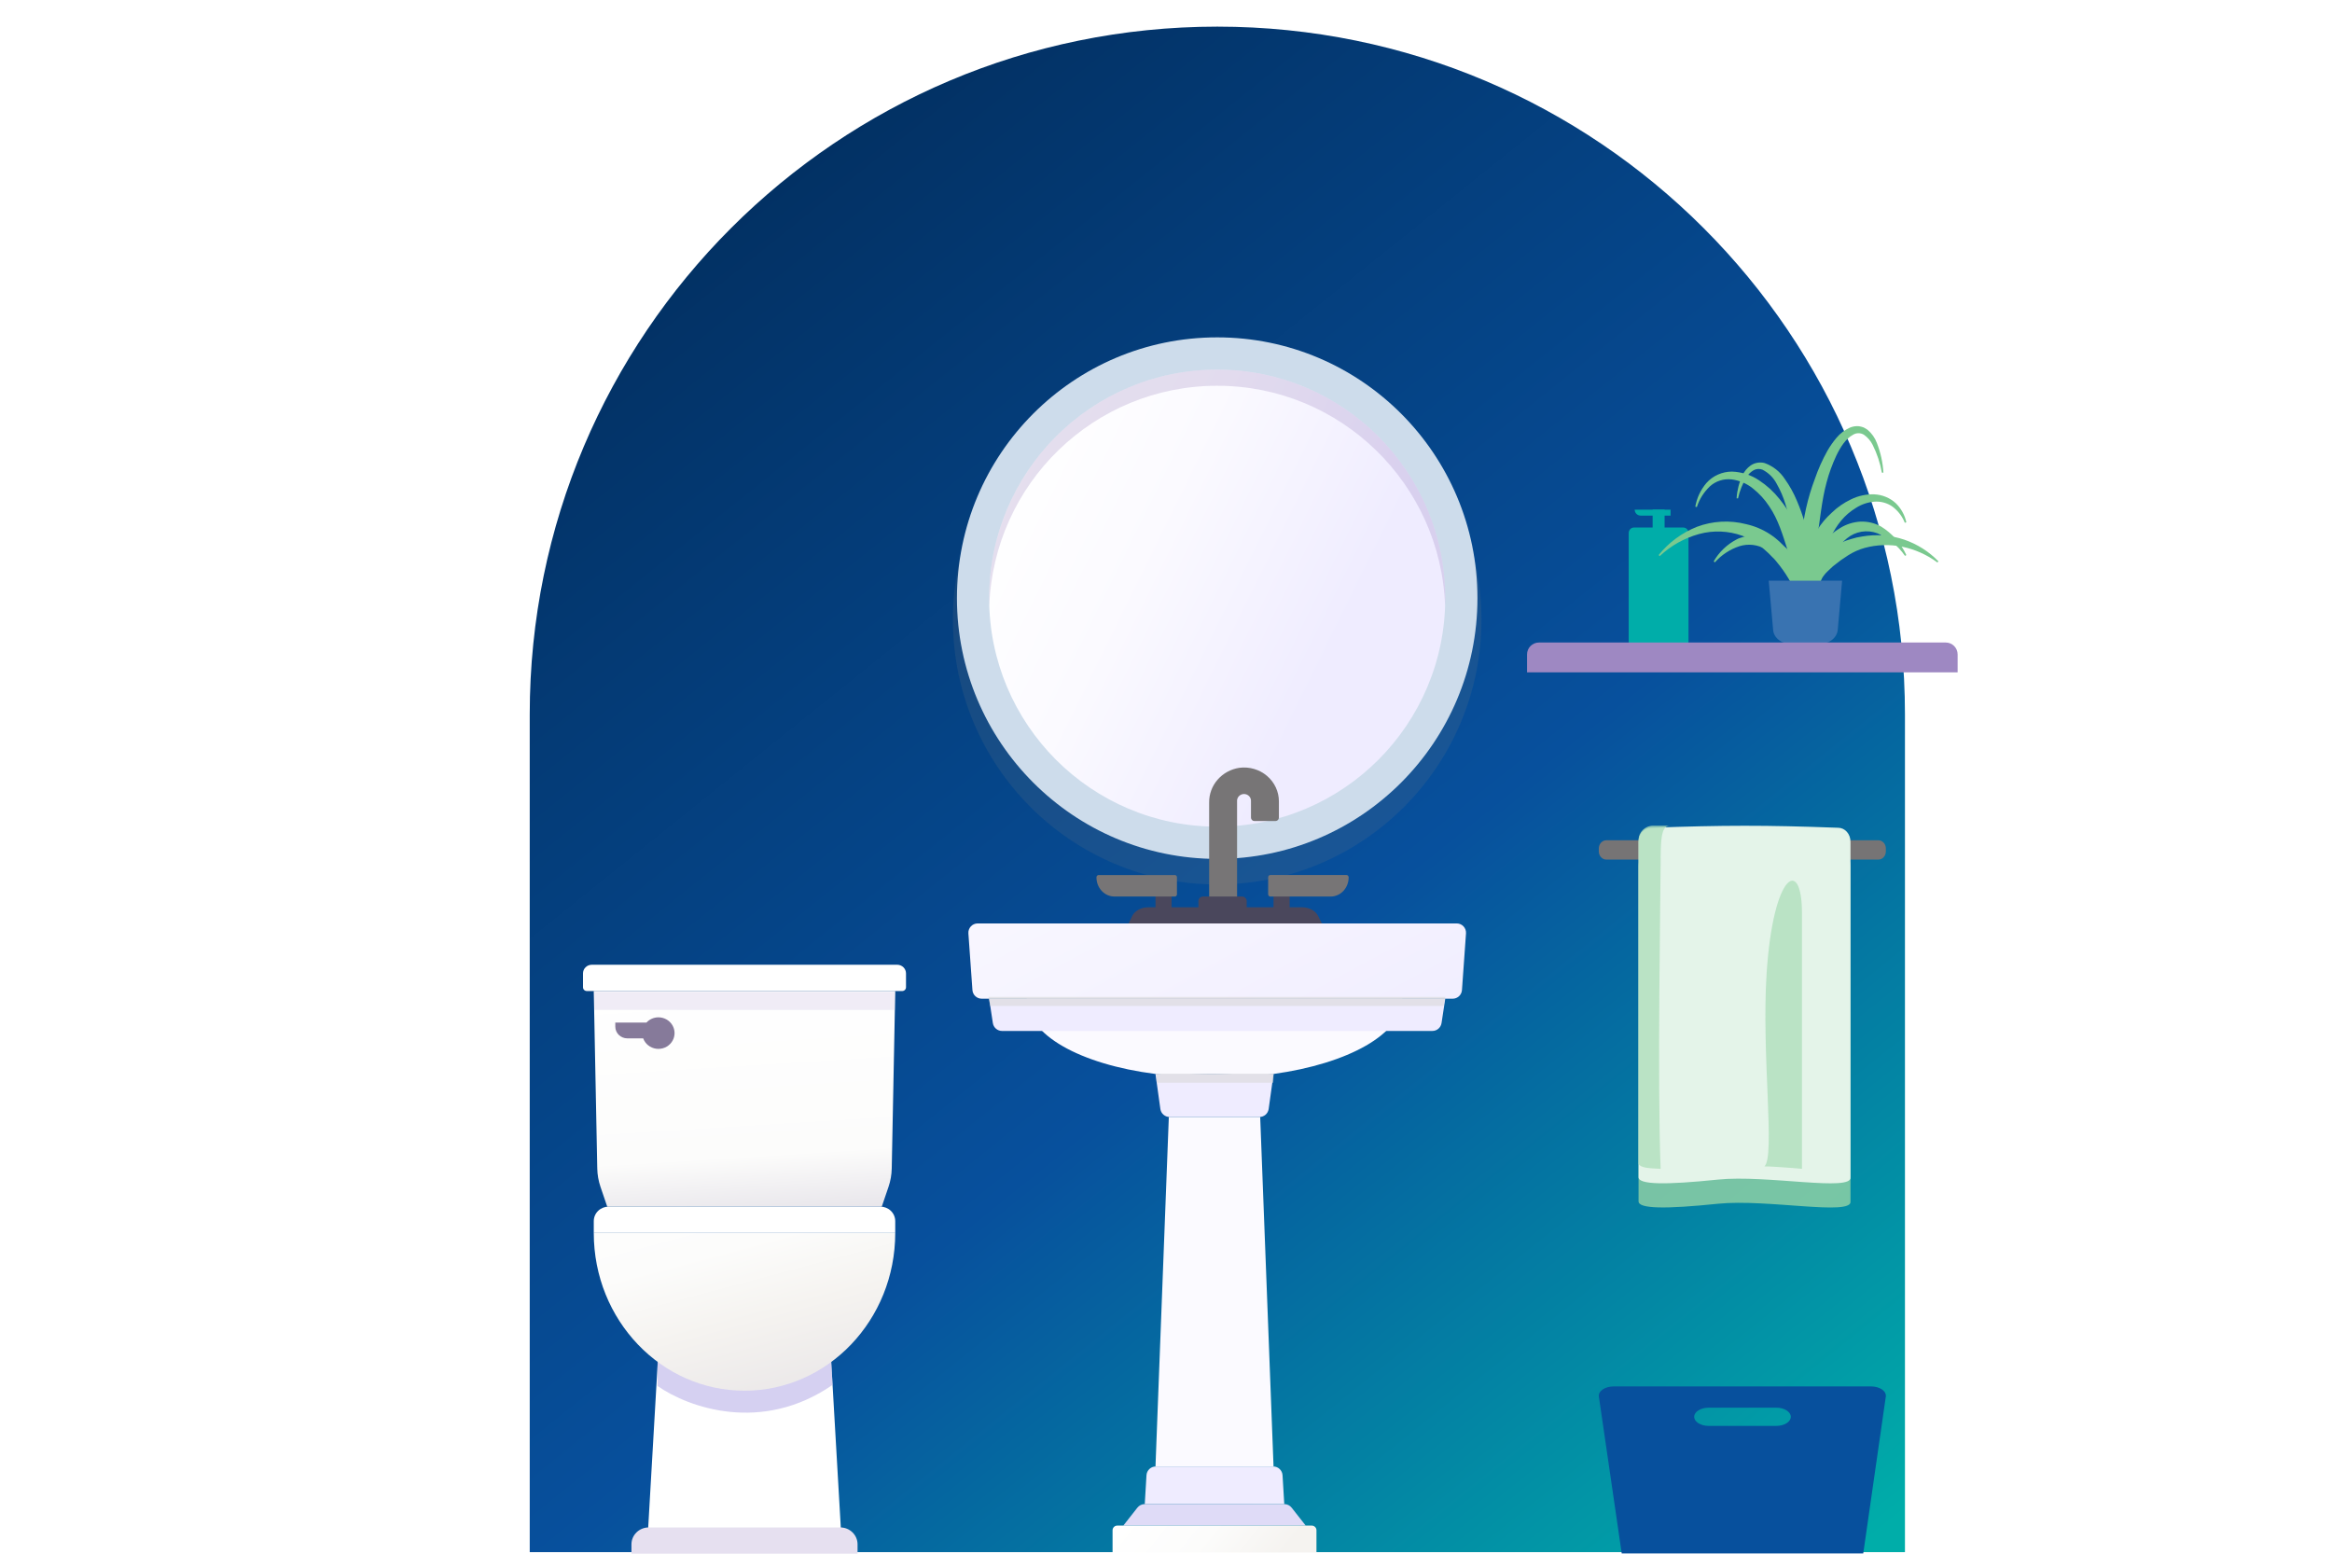 <?xml version="1.0" encoding="UTF-8"?><svg width="788" height="530" viewBox="0 0 788 530" fill="none" xmlns="http://www.w3.org/2000/svg">
<g filter="url(#filter0_d_10_2798)">
<path d="M179 237.349C179 109.026 283.026 5 411.349 5C539.671 5 643.697 109.026 643.697 237.349V520.5H179V237.349Z" fill="url(#paint0_linear_10_2798)"/>
<path d="M346.931 333.475H473.855C473.855 345.406 455.434 355.456 430.339 358.911C423.774 359.815 416.754 358.911 409.487 358.911C402.822 358.911 396.43 359.676 390.448 358.911C364.971 355.654 346.931 345.664 346.931 333.475Z" fill="#FBFAFF"/>
<path opacity="0.15" d="M411.3 115.906C361.981 115.906 322 155.967 322 205.386C322 254.805 361.981 294.867 411.3 294.867C460.619 294.867 500.6 254.805 500.6 205.386C500.6 155.967 460.619 115.906 411.3 115.906Z" fill="#838383"/>
<ellipse cx="411.3" cy="198.118" rx="87.94" ry="88.118" fill="#CDDCEB"/>
<ellipse cx="411.3" cy="198.118" rx="77.061" ry="77.217" fill="url(#paint1_linear_10_2798)"/>
<path opacity="0.2" fill-rule="evenodd" clip-rule="evenodd" d="M488.314 200.847C488.345 199.942 488.361 199.032 488.361 198.118C488.361 155.473 453.86 120.901 411.3 120.901C368.74 120.901 334.239 155.473 334.239 198.118C334.239 199.029 334.255 199.937 334.286 200.84C335.72 159.458 369.652 126.352 411.3 126.352C452.95 126.352 486.883 159.462 488.314 200.847Z" fill="#7D61AE"/>
<path d="M435.778 293.504H430.339V304.405H435.778V293.504Z" fill="#4A475C"/>
<path d="M429.233 291.687H454.997C455.19 291.687 455.375 291.769 455.511 291.914C455.647 292.06 455.723 292.257 455.723 292.462C455.723 294.184 455.083 295.835 453.943 297.053C452.803 298.271 451.257 298.955 449.645 298.955H429.233C429.045 298.955 428.865 298.875 428.732 298.733C428.6 298.591 428.525 298.399 428.525 298.199V292.385C428.539 292.195 428.62 292.017 428.751 291.888C428.882 291.758 429.054 291.687 429.233 291.687Z" fill="#777576"/>
<path d="M390.448 304.405H395.888V293.504H390.448V304.405Z" fill="#4A475C"/>
<path d="M396.939 298.952H376.559C375.761 298.949 374.972 298.779 374.236 298.452C373.5 298.124 372.831 297.646 372.269 297.043C371.707 296.44 371.261 295.725 370.958 294.939C370.655 294.153 370.5 293.311 370.503 292.462C370.503 292.257 370.579 292.06 370.715 291.915C370.851 291.77 371.036 291.689 371.228 291.689H396.939C397.038 291.681 397.137 291.695 397.231 291.73C397.324 291.766 397.41 291.822 397.481 291.895C397.553 291.967 397.61 292.056 397.648 292.153C397.685 292.251 397.703 292.356 397.701 292.462V298.256C397.694 298.355 397.668 298.452 397.626 298.541C397.584 298.629 397.526 298.708 397.456 298.773C397.385 298.837 397.303 298.887 397.214 298.917C397.125 298.948 397.032 298.96 396.939 298.952Z" fill="#777576"/>
<path d="M418.017 308.039H408.581L408.581 267.185C408.542 264.361 409.556 261.619 411.435 259.463C413.314 257.306 415.933 255.881 418.809 255.449C420.475 255.235 422.169 255.369 423.777 255.841C425.385 256.314 426.87 257.114 428.134 258.189C429.397 259.264 430.409 260.588 431.102 262.074C431.795 263.559 432.153 265.17 432.152 266.8V272.293C432.152 272.596 432.029 272.887 431.81 273.103C431.591 273.318 431.294 273.442 430.982 273.447H423.905C423.589 273.447 423.287 273.325 423.064 273.109C422.841 272.893 422.716 272.599 422.716 272.293V266.8C422.745 266.484 422.706 266.165 422.601 265.864C422.497 265.563 422.328 265.286 422.107 265.052C421.886 264.817 421.617 264.63 421.318 264.502C421.018 264.373 420.694 264.307 420.366 264.307C420.039 264.307 419.715 264.373 419.415 264.502C419.115 264.63 418.846 264.817 418.625 265.052C418.404 265.286 418.236 265.563 418.131 265.864C418.027 266.165 417.988 266.484 418.017 266.8V308.039Z" fill="#777576"/>
<path d="M419.699 298.954H406.528C405.659 298.954 404.954 299.659 404.954 300.528V304.405H421.273V300.528C421.273 299.659 420.568 298.954 419.699 298.954Z" fill="#4A475C"/>
<path d="M446.657 308.039H381.382L382.535 305.619C382.958 304.726 383.704 303.959 384.675 303.418C385.647 302.877 386.798 302.587 387.976 302.588H440.018C441.196 302.587 442.347 302.877 443.318 303.418C444.289 303.959 445.036 304.726 445.459 305.619L446.657 308.039Z" fill="#4A475C"/>
<path d="M327.227 311.41C327.097 309.588 328.54 308.039 330.366 308.039H492.234C494.06 308.039 495.503 309.588 495.373 311.41L494.009 330.551C493.892 332.199 492.521 333.475 490.87 333.475H331.73C330.079 333.475 328.708 332.199 328.591 330.551L327.227 311.41Z" fill="url(#paint2_linear_10_2798)"/>
<path d="M334.239 333.475H488.361L487.11 341.702C486.877 343.24 485.554 344.376 483.999 344.376H338.601C337.046 344.376 335.724 343.24 335.49 341.702L334.239 333.475Z" fill="#EFECFF"/>
<path d="M390.448 358.911H430.338L428.692 370.733C428.475 372.289 427.145 373.446 425.574 373.446H395.212C393.641 373.446 392.311 372.289 392.095 370.733L390.448 358.911Z" fill="#EFECFF"/>
<path d="M394.956 373.447H425.83L430.338 491.543H390.448L394.956 373.447Z" fill="#FBFAFF"/>
<path d="M386.822 504.261H433.965L433.379 494.501C433.279 492.839 431.902 491.543 430.237 491.543H390.549C388.884 491.543 387.507 492.839 387.408 494.501L386.822 504.261Z" fill="#EFECFF"/>
<path opacity="0.6" d="M334.021 332.869H488.388L487.816 335.922H334.593L334.021 332.869Z" fill="#D9D9D9"/>
<path opacity="0.6" d="M390.692 358.819H430.381L430.234 361.872H390.839L390.692 358.819Z" fill="#D9D9D9"/>
<path d="M379.569 511.529H441.218L436.455 505.464C435.858 504.705 434.946 504.261 433.98 504.261H386.807C385.841 504.261 384.928 504.705 384.332 505.464L379.569 511.529Z" fill="#DFDBF7"/>
<path d="M375.942 513.102C375.942 512.233 376.647 511.529 377.516 511.529H443.27C444.139 511.529 444.844 512.233 444.844 513.102V520.613H375.942V513.102Z" fill="url(#paint3_linear_10_2798)"/>
<path d="M297.959 403.744H205.186L202.912 397.062C202.232 395.066 201.864 392.981 201.821 390.878L200.639 330.885H302.507L301.324 390.878C301.281 392.981 300.913 395.066 300.233 397.062L297.959 403.744Z" fill="url(#paint4_linear_10_2798)"/>
<path d="M280.314 446.393H222.831L218.829 515.697H284.316L280.314 446.393Z" fill="white"/>
<path opacity="0.6" d="M222.188 464.346V454.805L280.576 452.134L281.339 463.964C257.526 480.45 232.746 471.724 222.188 464.346Z" fill="#B9B1E7"/>
<path d="M199.983 322H303.161C303.952 322 304.711 322.307 305.271 322.854C305.83 323.4 306.145 324.141 306.145 324.914V329.623C306.145 329.958 306.008 330.279 305.766 330.516C305.524 330.752 305.196 330.885 304.853 330.885H198.292C197.949 330.885 197.62 330.752 197.378 330.516C197.136 330.279 197 329.958 197 329.623V324.914C197 324.141 197.314 323.4 197.874 322.854C198.433 322.307 199.192 322 199.983 322Z" fill="white"/>
<path d="M219.211 512.143H283.934C285.483 512.143 286.968 512.744 288.063 513.814C289.158 514.884 289.773 516.335 289.773 517.848V521.028H213.372V517.848C213.372 516.335 213.987 514.884 215.082 513.814C216.177 512.744 217.663 512.143 219.211 512.143Z" fill="#E6E0F0"/>
<path d="M200.639 412.629C200.639 442.075 223.45 465.94 251.573 465.94C279.696 465.94 302.507 442.075 302.507 412.629H200.639Z" fill="url(#paint5_linear_10_2798)"/>
<path d="M205.641 403.744H297.504C298.831 403.744 300.103 404.259 301.042 405.175C301.98 406.092 302.507 407.334 302.507 408.631V412.629H200.639V408.631C200.639 407.334 201.166 406.092 202.104 405.175C203.042 404.259 204.314 403.744 205.641 403.744Z" fill="white"/>
<path d="M222.467 339.77C221.704 339.774 220.951 339.934 220.255 340.24C219.559 340.547 218.937 340.992 218.429 341.547H207.914V342.916C207.914 343.967 208.342 344.974 209.103 345.718C209.863 346.461 210.895 346.878 211.971 346.878H217.337C217.671 347.8 218.258 348.615 219.034 349.233C219.81 349.851 220.745 350.249 221.736 350.382C222.728 350.516 223.738 350.381 224.657 349.991C225.575 349.601 226.366 348.972 226.943 348.173C227.52 347.374 227.86 346.435 227.927 345.459C227.995 344.483 227.786 343.508 227.324 342.641C226.861 341.773 226.164 341.046 225.307 340.54C224.451 340.034 223.468 339.767 222.467 339.77Z" fill="#867A9A"/>
<path opacity="0.6" d="M200.816 331.159H302.329V337.265H200.816V331.159Z" fill="#E6E0F0"/>
<path fill-rule="evenodd" clip-rule="evenodd" d="M547.99 520.929H629.607L637.23 467.912C637.291 467.478 637.207 467.04 636.985 466.628C636.763 466.215 636.406 465.836 635.938 465.514C635.469 465.193 634.9 464.936 634.265 464.761C633.63 464.585 632.944 464.495 632.251 464.495H545.248C544.555 464.495 543.869 464.585 543.234 464.761C542.599 464.936 542.03 465.193 541.562 465.514C541.093 465.836 540.737 466.215 540.514 466.628C540.292 467.04 540.208 467.478 540.269 467.912L547.99 520.929ZM577.372 471.678H600.225C602.929 471.678 605.122 473.056 605.122 474.756C605.122 476.456 602.929 477.834 600.225 477.834H577.372C574.668 477.834 572.475 476.456 572.475 474.756C572.475 473.056 574.668 471.678 577.372 471.678Z" fill="#07509D"/>
<path opacity="0.8" d="M625.297 401.958C626.043 406.979 596.949 401.077 580.537 402.764C562.707 404.602 553.681 404.489 553.681 401.958V288.585C553.681 287.337 554.119 286.14 554.9 285.257C555.68 284.375 556.739 283.879 557.843 283.879C582.56 282.993 596.417 282.961 621.134 283.879C622.238 283.879 623.297 284.375 624.077 285.257C624.858 286.14 625.297 287.337 625.297 288.585V401.958Z" fill="#95D4A5"/>
<path d="M634.712 279.937H542.787C541.386 279.937 540.25 281.18 540.25 282.713V283.692C540.25 285.225 541.386 286.468 542.787 286.468H634.712C636.113 286.468 637.249 285.225 637.249 283.692V282.713C637.249 281.18 636.113 279.937 634.712 279.937Z" fill="#767475"/>
<path d="M625.297 393.794C626.043 398.815 596.949 392.913 580.537 394.599C562.707 396.438 553.681 396.324 553.681 393.794V280.421C553.681 279.173 554.119 277.976 554.9 277.093C555.68 276.21 556.739 275.715 557.843 275.715C582.56 274.829 596.417 274.797 621.134 275.715C622.238 275.715 623.297 276.21 624.077 277.093C624.858 277.976 625.297 279.173 625.297 280.421V393.794Z" fill="#E4F4E9"/>
<g opacity="0.8">
<path d="M608.895 304.429L608.895 390.968C608.895 390.968 599.942 390.151 596.211 390.151C599.942 386.886 595.166 352.27 596.957 324.839C599.195 290.55 608.895 285.652 608.895 304.429Z" fill="#AFDFBC"/>
<path d="M553.681 389.335C554.454 390.55 556.558 390.78 561.142 390.968C559.97 362.339 561.142 295.448 561.142 288.101C561.142 280.753 561.142 275.038 564.127 275.038H558.568C555.869 275.038 553.681 277.188 553.681 279.888V389.335Z" fill="#AFDFBC"/>
</g>
<path d="M568.869 214.573H552.047C551.818 214.566 551.592 214.512 551.383 214.412C551.175 214.312 550.986 214.17 550.829 213.993C550.672 213.815 550.549 213.607 550.468 213.379C550.386 213.152 550.348 212.909 550.354 212.665V176.171C550.348 175.928 550.386 175.685 550.468 175.458C550.549 175.23 550.672 175.022 550.829 174.844C550.986 174.667 551.175 174.525 551.383 174.425C551.592 174.325 551.818 174.27 552.047 174.263H568.869C569.098 174.27 569.323 174.325 569.532 174.425C569.741 174.525 569.929 174.667 570.087 174.844C570.244 175.022 570.366 175.23 570.448 175.458C570.529 175.685 570.568 175.928 570.561 176.171V212.665C570.568 212.909 570.529 213.152 570.448 213.379C570.366 213.607 570.244 213.815 570.087 213.993C569.929 214.17 569.741 214.312 569.532 214.412C569.323 214.512 569.098 214.566 568.869 214.573Z" fill="#00ADA9"/>
<path d="M562.479 168.217H558.437V178.295H562.479V168.217Z" fill="#00ADA9"/>
<path d="M564.5 168.217H552.375C552.375 169.33 553.277 170.233 554.39 170.233H564.5V168.217Z" fill="#00ADA9"/>
<path d="M607.743 198.355C605.916 193.701 603.329 189.372 600.083 185.537C599.718 185.068 599.31 184.633 598.864 184.238C598.429 183.828 598.028 183.4 597.628 182.973C596.792 182.136 595.887 181.452 594.964 180.615C594.041 179.777 593.014 179.265 592.022 178.564C591.029 177.863 589.863 177.487 588.731 177.043C584.04 175.346 578.923 175.143 574.107 176.462C569.129 177.838 564.572 180.397 560.841 183.913L560.458 183.571C563.849 179.336 568.308 176.043 573.393 174.018C578.721 172.015 584.555 171.704 590.072 173.129C595.81 174.422 600.872 177.721 604.313 182.409C607.586 187.041 609.022 192.687 608.352 198.286L607.743 198.355Z" fill="#7AC98F"/>
<path d="M612.201 198.235C611.209 193.849 611.478 189.276 612.976 185.033C614.566 180.591 617.681 176.842 621.777 174.441C623.85 173.147 626.22 172.396 628.666 172.258C631.069 172.169 633.45 172.729 635.555 173.878C639.333 176.19 642.33 179.563 644.167 183.566L643.719 183.839C641.408 180.48 638.183 177.836 634.419 176.215C632.699 175.561 630.834 175.375 629.017 175.675C627.2 175.975 625.497 176.75 624.085 177.921C622.631 179.085 621.41 180.508 620.485 182.117C619.503 183.72 618.608 185.391 617.712 187.114C616.816 188.837 615.99 190.645 615.18 192.504C614.371 194.363 613.647 196.342 612.7 198.355L612.201 198.235Z" fill="#7AC98F"/>
<path d="M608.4 198.355C606.922 192.665 605.747 187.232 604.073 182.005C602.399 176.779 600.886 171.534 597.787 167.027C596.313 164.778 594.473 162.77 592.339 161.081C590.287 159.405 587.777 158.334 585.11 157.996C583.782 157.849 582.436 157.985 581.169 158.394C579.901 158.802 578.742 159.474 577.774 160.361C575.731 162.307 574.22 164.709 573.376 167.353L572.859 167.216C573.359 164.285 574.648 161.531 576.598 159.23C577.662 158.023 578.985 157.051 580.476 156.383C581.966 155.714 583.59 155.364 585.234 155.357C588.508 155.47 591.679 156.487 594.369 158.287C596.997 160.013 599.323 162.13 601.26 164.559C603.198 166.94 604.886 169.501 606.299 172.203C607.665 174.924 608.658 177.804 609.254 180.772C610.432 186.589 610.323 192.58 608.934 198.355H608.4Z" fill="#7AC98F"/>
<path d="M609.975 198.355C607.232 184.816 608.364 170.793 613.245 157.852C614.377 154.557 615.801 151.367 617.502 148.319C618.395 146.766 619.426 145.293 620.582 143.919C621.798 142.458 623.337 141.292 625.082 140.508C626.056 140.09 627.122 139.926 628.179 140.031C628.711 140.115 629.233 140.252 629.737 140.44C630.195 140.667 630.635 140.93 631.052 141.225C632.482 142.425 633.573 143.97 634.218 145.71C635.473 148.914 636.215 152.291 636.416 155.72H635.897C635.319 152.458 634.27 149.293 632.782 146.324C632.107 144.962 631.095 143.789 629.84 142.913C629.288 142.571 628.65 142.389 627.997 142.389C627.345 142.389 626.706 142.571 626.155 142.913C623.68 144.226 621.863 147.142 620.496 149.99C619.139 152.885 618.045 155.893 617.225 158.978C615.495 165.322 615.028 171.938 613.903 178.436C612.778 184.933 611.93 191.567 610.442 198.286L609.975 198.355Z" fill="#7AC98F"/>
<path d="M611.752 196.753C611.435 194.39 611.663 191.989 612.419 189.717C613.175 187.445 614.441 185.357 616.131 183.596C616.979 182.7 617.911 181.88 618.917 181.145C619.925 180.448 621.003 179.848 622.136 179.353C623.254 178.856 624.411 178.444 625.597 178.119C626.769 177.743 627.974 177.467 629.197 177.297C633.978 176.454 638.909 176.823 643.492 178.366C647.9 179.892 651.855 182.409 655.018 185.701L654.655 186.063C651.155 183.453 647.078 181.631 642.731 180.734C638.547 179.896 634.211 180.037 630.097 181.145C628.11 181.701 626.224 182.544 624.507 183.645C622.828 184.698 621.221 185.852 619.696 187.099C618.917 187.691 618.277 188.448 617.515 189.106C616.754 189.763 616.252 190.635 615.525 191.375C614.798 192.115 614.383 193.02 613.794 193.957C613.206 194.895 612.808 195.832 612.167 196.819L611.752 196.753Z" fill="#7AC98F"/>
<path d="M607.452 196.819C605.661 193.604 604.279 190.736 602.504 188.214C602.111 187.572 601.684 186.95 601.224 186.351C600.764 185.758 600.388 185.115 599.893 184.571L599.194 183.697C598.955 183.417 598.665 183.202 598.392 182.939C598.119 182.675 597.846 182.411 597.556 182.18L596.617 181.603C595.311 180.82 593.843 180.321 592.317 180.142C590.79 179.963 589.242 180.107 587.779 180.565C584.556 181.637 581.688 183.521 579.469 186.021L579.06 185.725C580.855 182.573 583.55 179.987 586.823 178.273C587.24 178.035 587.687 177.852 588.154 177.729L589.571 177.284C590.548 177.073 591.541 176.93 592.539 176.856C594.571 176.867 596.58 177.276 598.443 178.059L599.842 178.669L601.122 179.444C601.549 179.708 602.009 179.955 602.402 180.252L603.562 181.208C604.326 181.848 605.002 182.579 605.575 183.384C606.167 184.156 606.654 184.998 607.026 185.889C608.609 189.308 608.94 193.145 607.964 196.77L607.452 196.819Z" fill="#7AC98F"/>
<path d="M611.153 196.819C610.435 194.45 610.069 191.996 610.065 189.528C610.05 188.285 610.116 187.042 610.261 185.806C610.424 184.565 610.656 183.334 610.957 182.118C612.32 177.183 615.102 172.718 618.983 169.234C620.867 167.414 623.048 165.901 625.44 164.757C627.862 163.554 630.562 162.963 633.287 163.042C636.023 163.156 638.621 164.223 640.6 166.044C642.414 167.822 643.653 170.069 644.167 172.511L643.65 172.648C642.814 170.524 641.397 168.657 639.548 167.245C637.761 165.959 635.546 165.349 633.323 165.529C631.123 165.714 629.007 166.427 627.17 167.605C625.268 168.75 623.58 170.194 622.176 171.876C620.767 173.574 619.598 175.443 618.698 177.434C617.77 179.424 616.914 181.431 616.094 183.49C614.31 187.607 613.258 192.067 611.724 196.665L611.153 196.819Z" fill="#7AC98F"/>
<path d="M609.618 196.653C608.242 191.419 607.402 186.318 606.362 181.283C605.321 176.248 604.868 171.181 603.308 166.329C602.592 163.963 601.613 161.684 600.387 159.533C599.326 157.465 597.636 155.779 595.554 154.714C595.083 154.528 594.576 154.445 594.069 154.471C593.562 154.497 593.067 154.631 592.617 154.864C591.594 155.45 590.739 156.285 590.134 157.29C588.798 159.489 587.84 161.892 587.297 164.401H586.811C586.978 161.705 587.649 159.062 588.791 156.609C589.408 155.282 590.362 154.137 591.56 153.285C592.241 152.823 593.015 152.51 593.828 152.37C594.642 152.229 595.477 152.264 596.276 152.471C599.097 153.483 601.503 155.387 603.123 157.888C604.734 160.147 606.084 162.577 607.151 165.132C608.225 167.641 609.131 170.217 609.953 172.809C610.714 175.411 611.203 178.084 611.413 180.785C611.904 186.16 611.49 191.578 610.188 196.819L609.618 196.653Z" fill="#7AC98F"/>
<path d="M614.563 213.711H605.516C602.146 213.711 599.363 211.595 599.157 208.878L597.662 192.212H622.465L620.986 208.878C620.716 211.595 617.934 213.711 614.563 213.711Z" fill="#3973B1"/>
<path d="M657.468 213.114H520.031C517.805 213.114 516 214.919 516 217.145V223.191H661.499V217.145C661.499 214.919 659.694 213.114 657.468 213.114Z" fill="#9E88C2"/>
</g>
<defs>
<filter id="filter0_d_10_2798" x="-4" y="0" width="796" height="538" filterUnits="userSpaceOnUse" color-interpolation-filters="sRGB">
<feFlood flood-opacity="0" result="BackgroundImageFix"/>
<feColorMatrix in="SourceAlpha" type="matrix" values="0 0 0 0 0 0 0 0 0 0 0 0 0 0 0 0 0 0 127 0" result="hardAlpha"/>
<feOffset dy="4"/>
<feGaussianBlur stdDeviation="2"/>
<feComposite in2="hardAlpha" operator="out"/>
<feColorMatrix type="matrix" values="0 0 0 0 0 0 0 0 0 0 0 0 0 0 0 0 0 0 0.25 0"/>
<feBlend mode="normal" in2="BackgroundImageFix" result="effect1_dropShadow_10_2798"/>
<feBlend mode="normal" in="SourceGraphic" in2="effect1_dropShadow_10_2798" result="shape"/>
</filter>
<linearGradient id="paint0_linear_10_2798" x1="233.538" y1="54.309" x2="615.498" y2="529.765" gradientUnits="userSpaceOnUse">
<stop stop-color="#022F60"/>
<stop offset="0.55" stop-color="#07509D"/>
<stop offset="1" stop-color="#00ADA9"/>
</linearGradient>
<linearGradient id="paint1_linear_10_2798" x1="442.742" y1="283.038" x2="310.822" y2="217.972" gradientUnits="userSpaceOnUse">
<stop offset="0.156" stop-color="#EFECFF"/>
<stop offset="0.646" stop-color="#FBFAFF"/>
<stop offset="1" stop-color="white"/>
</linearGradient>
<linearGradient id="paint2_linear_10_2798" x1="458.443" y1="384.347" x2="291.844" y2="75.573" gradientUnits="userSpaceOnUse">
<stop stop-color="#EFECFF"/>
<stop offset="0.48" stop-color="#FBFAFF"/>
<stop offset="1" stop-color="white"/>
</linearGradient>
<linearGradient id="paint3_linear_10_2798" x1="437.25" y1="516.048" x2="399.088" y2="485.518" gradientUnits="userSpaceOnUse">
<stop stop-color="#F5F3F0"/>
<stop offset="0.48" stop-color="#FCFCFB"/>
<stop offset="1" stop-color="white"/>
</linearGradient>
<linearGradient id="paint4_linear_10_2798" x1="251.041" y1="423.698" x2="244.948" y2="326.009" gradientUnits="userSpaceOnUse">
<stop stop-color="#D7D3DD"/>
<stop offset="0.377" stop-color="#FCFCFB"/>
<stop offset="1" stop-color="white"/>
</linearGradient>
<linearGradient id="paint5_linear_10_2798" x1="302.467" y1="494.666" x2="267.328" y2="363.196" gradientUnits="userSpaceOnUse">
<stop stop-color="#AEA6BC"/>
<stop offset="0.185" stop-color="#E7E4E6"/>
<stop offset="0.47" stop-color="#F5F3F0"/>
<stop offset="0.65" stop-color="#FCFCFB"/>
<stop offset="1" stop-color="white"/>
</linearGradient>
</defs>
</svg>
